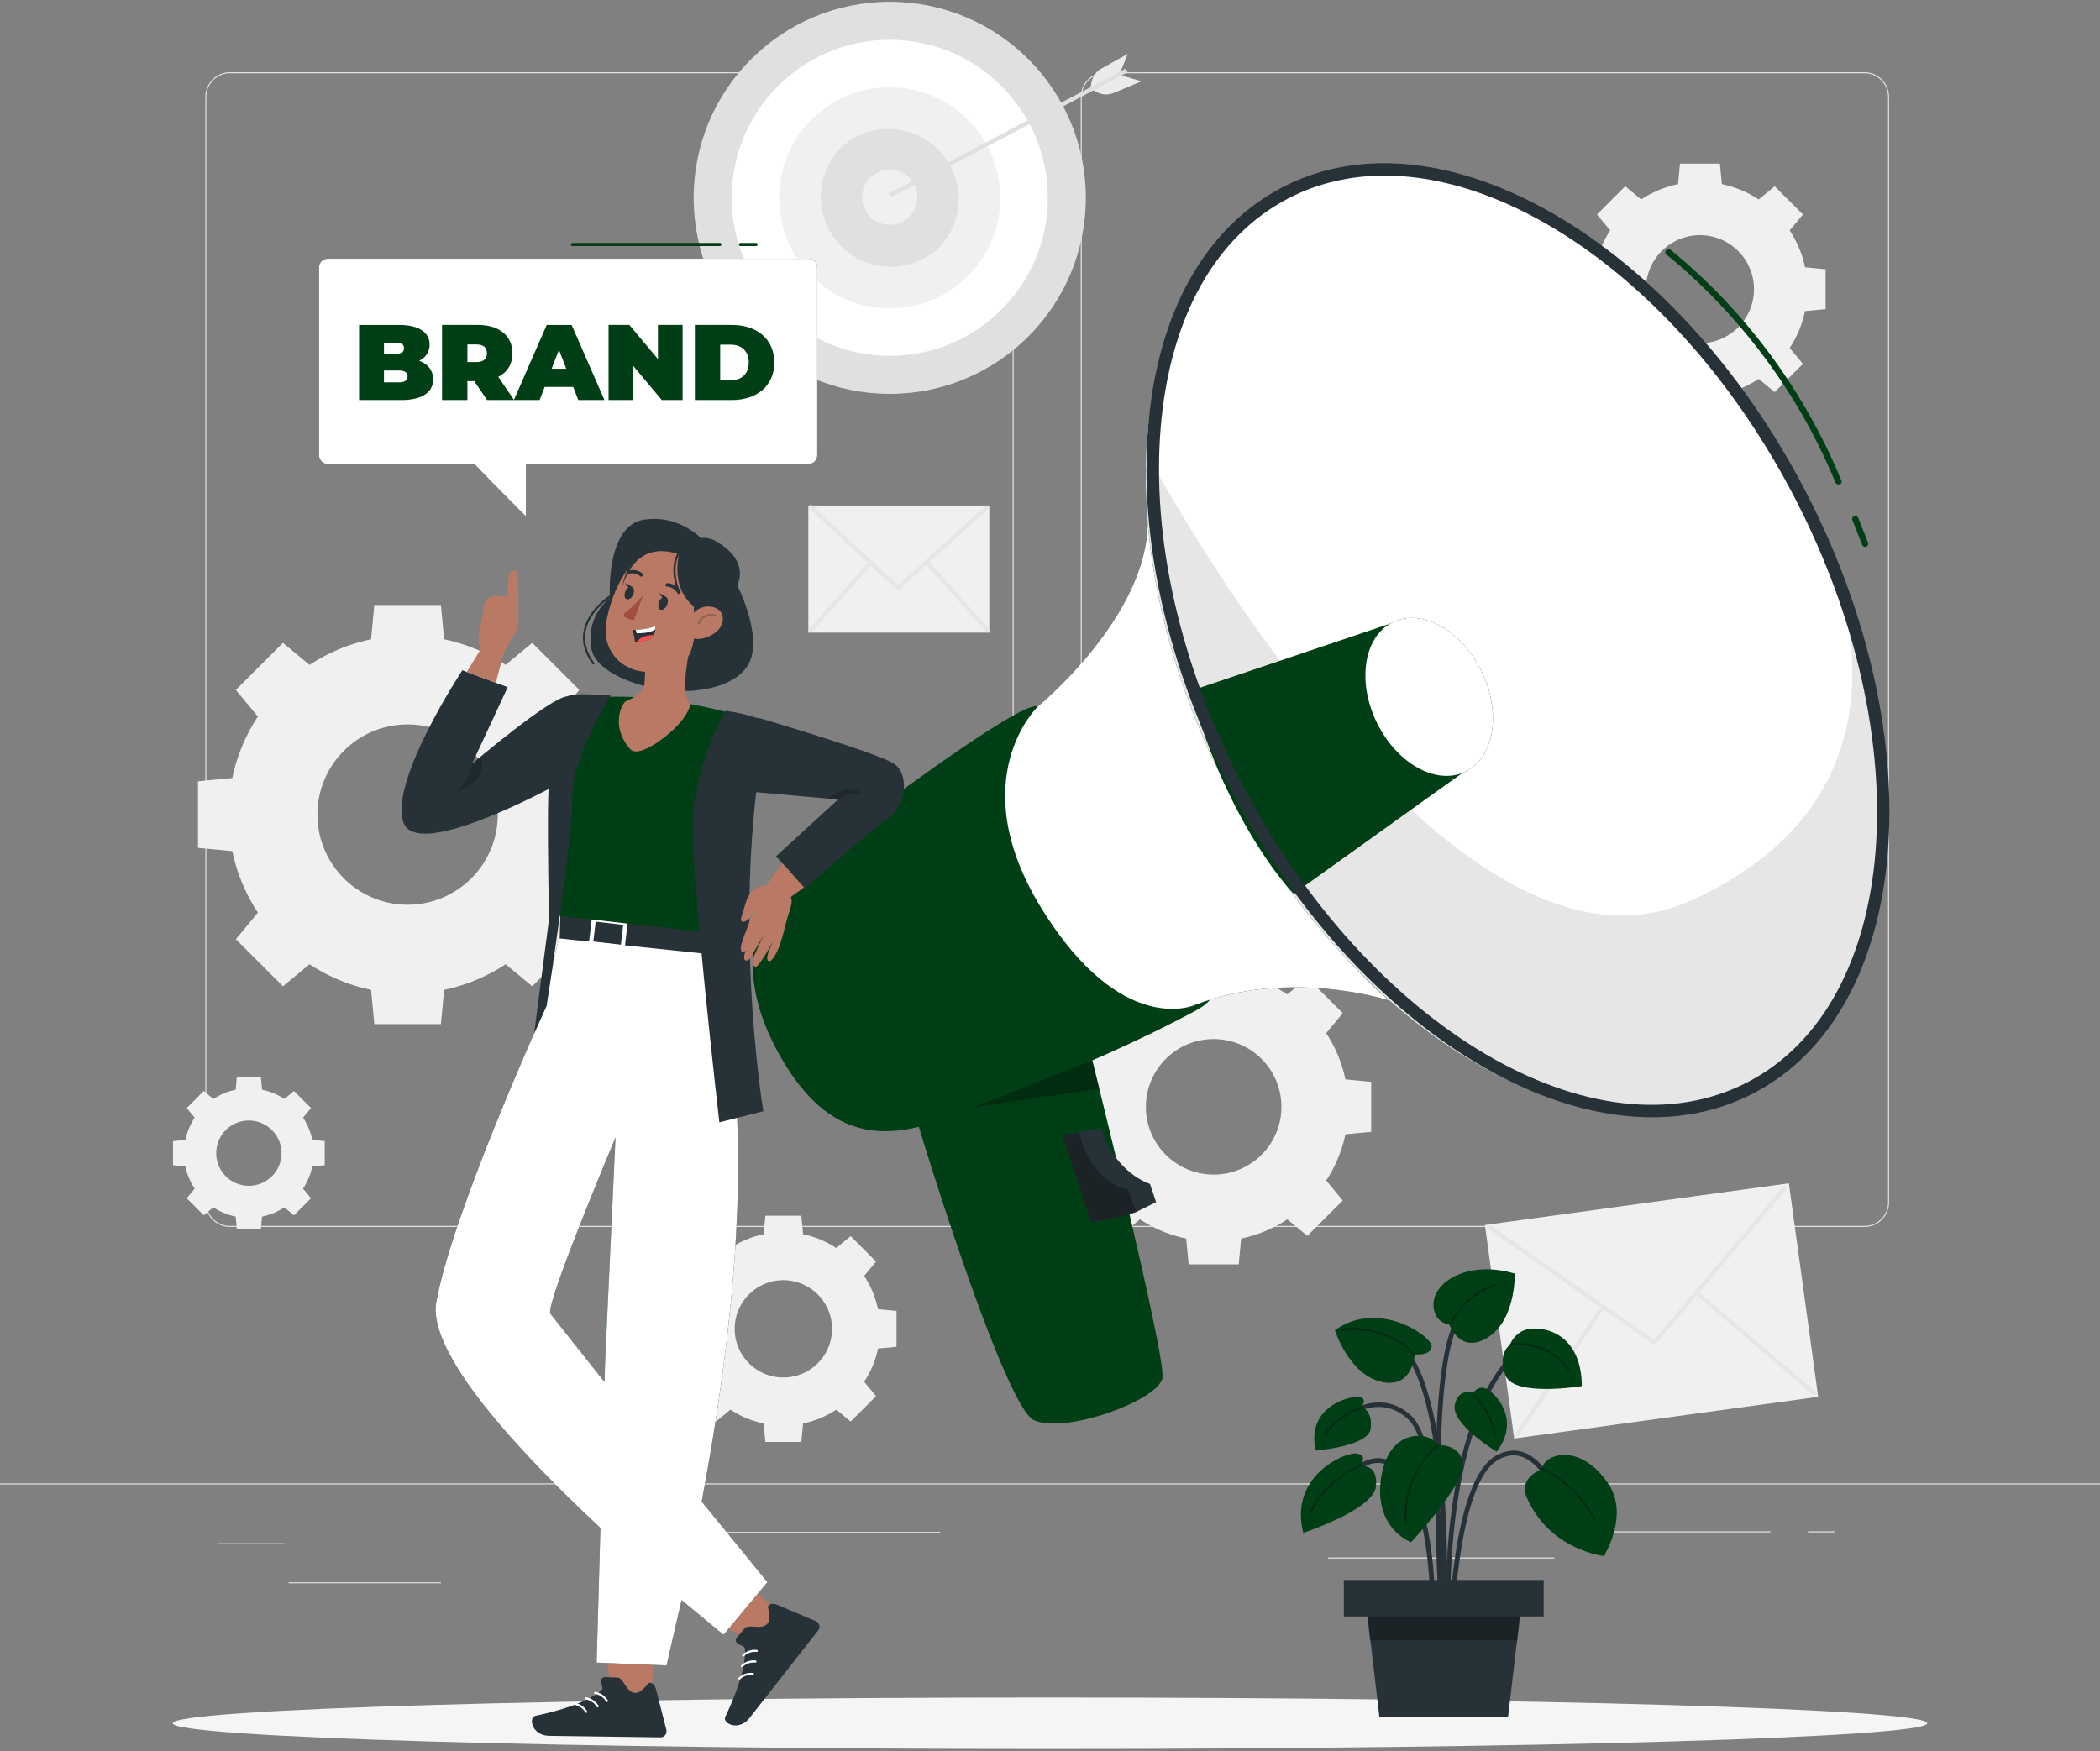 <svg xmlns="http://www.w3.org/2000/svg" xmlns:v="https://vecta.io/nano" width="500" height="417" fill="none"><rect width="100%" height="100%" fill="#808080" stroke="none"/><style><![CDATA[.B{fill:#263238}.C{fill:#fff}.D{fill:#003f15}.E{fill:#000}.F{fill:#b97964}.G{opacity:.3}.H{fill:#e0e0e0}.I{fill:#f0f0f0}]]></style><path d="M443.92 292.198H263.174a5.87 5.87 0 0 1-5.862-5.862V23.062a5.87 5.87 0 0 1 5.862-5.862H443.92a5.87 5.87 0 0 1 5.862 5.862v263.273a5.87 5.87 0 0 1-5.862 5.862v.001zM263.174 17.45a5.62 5.62 0 0 0-5.612 5.612v263.273a5.62 5.62 0 0 0 5.612 5.612H443.92a5.62 5.62 0 0 0 5.612-5.612V23.062a5.62 5.62 0 0 0-5.612-5.612H263.174zm-27.681 274.748H54.746a5.87 5.87 0 0 1-5.862-5.862V23.062a5.87 5.87 0 0 1 5.862-5.862h180.747a5.87 5.87 0 0 1 5.862 5.862v263.273a5.87 5.87 0 0 1-5.862 5.862v.001zM54.746 17.45a5.62 5.62 0 0 0-5.612 5.612v263.273a5.62 5.62 0 0 0 5.612 5.612h180.747a5.62 5.62 0 0 0 5.612-5.612V23.062a5.62 5.62 0 0 0-5.612-5.612H54.746zM500 353.267H0v.25h500v-.25zM67.732 367.531h-16.06v.25h16.06v-.25zm156.15-2.71h-53.53v.25h53.53v-.25zm-118.9 12h-36.25v.25h36.25v-.25zm316.56-12.13h-43.19v.25h43.19v-.25zm15.24 0h-6.33v.25h6.33v-.25zm-66.68 6.23h-53.89v.25h53.89v-.25z" class="H"></path><path d="M138.785 185.293c-1.102-5.316-3.209-10.258-6.09-14.648l5.245-6.335-11.213-11.214-6.336 5.244c-4.389-2.88-9.332-4.987-14.647-6.089l-.769-8.166H89.117l-.769 8.166c-5.315 1.102-10.258 3.209-14.647 6.089l-6.335-5.244-11.214 11.214 5.245 6.336c-2.881 4.389-4.987 9.331-6.09 14.647l-8.166.77v15.857l8.166.77c1.103 5.315 3.209 10.257 6.09 14.647l-5.245 6.335 11.214 11.214 6.335-5.246c4.389 2.882 9.332 4.988 14.647 6.09l.769 8.166h15.858l.769-8.165a42.33 42.33 0 0 0 14.647-6.091l6.336 5.246 11.213-11.214-5.245-6.335c2.881-4.39 4.988-9.332 6.09-14.647l8.165-.77v-15.857l-8.165-.77zm-20.271 8.698c0 11.856-9.611 21.468-21.468 21.468s-21.468-9.612-21.468-21.468 9.611-21.468 21.468-21.468 21.468 9.611 21.468 21.468zm201.82 63.066c-.828-3.995-2.411-7.71-4.576-11.008l3.942-4.761-8.427-8.428-4.762 3.941c-3.299-2.164-7.013-3.748-11.008-4.576l-.578-6.137h-11.918l-.578 6.137c-3.995.828-7.709 2.412-11.008 4.576l-4.761-3.941-8.427 8.428 3.941 4.761c-2.165 3.299-3.748 7.013-4.577 11.008l-6.137.579v11.917l6.137.579c.829 3.995 2.412 7.709 4.577 11.008l-3.941 4.761 8.427 8.428 4.761-3.942c3.298 2.166 7.013 3.748 11.008 4.577l.578 6.137h11.918l.578-6.136c3.995-.828 7.709-2.412 11.008-4.577l4.762 3.942 8.427-8.428-3.942-4.761c2.165-3.3 3.748-7.013 4.576-11.008l6.137-.579v-11.917l-6.137-.579v-.001zm-15.235 6.537c0 8.91-7.223 16.134-16.134 16.134s-16.134-7.224-16.134-16.134 7.223-16.134 16.134-16.134 16.134 7.224 16.134 16.134zm-96.053 48.173c-.595-2.87-1.732-5.538-3.287-7.907l2.831-3.42-6.053-6.053-3.42 2.831c-2.37-1.555-5.038-2.692-7.907-3.287l-.415-4.408h-8.561l-.415 4.408c-2.869.595-5.538 1.733-7.907 3.287l-3.42-2.831-6.053 6.053 2.831 3.42c-1.555 2.369-2.692 5.037-3.287 7.907l-4.408.416v8.56l4.408.416c.595 2.869 1.732 5.537 3.287 7.907l-2.831 3.42 6.053 6.053 3.42-2.832a22.86 22.86 0 0 0 7.907 3.288l.415 4.408h8.561l.415-4.408c2.869-.595 5.537-1.732 7.907-3.288l3.42 2.832 6.053-6.053-2.831-3.42c1.555-2.37 2.692-5.038 3.287-7.907l4.408-.416v-8.56l-4.408-.416zm-10.943 4.695c0 6.4-5.189 11.589-11.589 11.589s-11.589-5.189-11.589-11.589a11.59 11.59 0 0 1 11.589-11.589 11.59 11.59 0 0 1 11.589 11.589zM429.77 63.654c-.66-3.187-1.923-6.149-3.65-8.78l3.144-3.797-6.721-6.722-3.798 3.144a25.41 25.41 0 0 0-8.78-3.65l-.461-4.895h-9.506l-.461 4.895a25.41 25.41 0 0 0-8.78 3.65l-3.798-3.144-6.722 6.722 3.144 3.798c-1.727 2.631-2.989 5.593-3.65 8.78l-4.895.462v9.505l4.895.461a25.4 25.4 0 0 0 3.65 8.78l-3.144 3.798 6.722 6.722 3.798-3.144c2.631 1.727 5.594 2.99 8.78 3.65l.461 4.895h9.506l.461-4.894c3.186-.66 6.149-1.923 8.78-3.651l3.798 3.144 6.721-6.722-3.144-3.797a25.38 25.38 0 0 0 3.65-8.78l4.894-.461v-9.505l-4.894-.462v-.002zm-12.151 5.214a12.87 12.87 0 0 1-12.868 12.868 12.87 12.87 0 0 1-12.868-12.868A12.87 12.87 0 0 1 404.751 56a12.87 12.87 0 0 1 12.868 12.868zM74.359 271.477a15.33 15.33 0 0 0-2.204-5.302l1.898-2.293-4.058-4.059-2.293 1.898c-1.589-1.042-3.377-1.805-5.301-2.204l-.278-2.956h-5.74l-.279 2.956c-1.924.399-3.713 1.162-5.301 2.204l-2.293-1.898-4.059 4.059 1.898 2.293c-1.043 1.588-1.805 3.377-2.204 5.301l-2.956.279v5.739l2.956.279c.399 1.924 1.161 3.712 2.204 5.301l-1.898 2.293 4.059 4.059 2.293-1.899c1.588 1.043 3.377 1.805 5.301 2.204l.279 2.956h5.74l.278-2.955c1.924-.399 3.713-1.161 5.301-2.204l2.293 1.899 4.058-4.059-1.898-2.293c1.043-1.589 1.805-3.378 2.204-5.301l2.955-.279v-5.739l-2.955-.279zm-7.337 3.148a7.77 7.77 0 1 1-15.54 0 7.77 7.77 0 1 1 15.54 0zm168.527-154.241h-43.091v30.276h43.091v-30.276z" class="I"></path><g fill="#e6e6e6"><path d="M213.781 140.664l-21.09-19.544a.5.5 0 1 1 .68-.734l20.419 18.923 20.703-18.67a.5.5 0 0 1 .706.036.5.5 0 0 1-.036.706l-21.382 19.283z"></path><path d="M193 150.618c-.119 0-.237-.042-.333-.126a.5.5 0 0 1-.041-.706l14.26-16.016a.5.5 0 1 1 .747.665l-14.26 16.016a.5.5 0 0 1-.374.167H193zm42.113 0c-.138 0-.274-.057-.374-.167l-14.26-16.016a.5.5 0 1 1 .747-.665l14.26 16.016a.5.5 0 0 1-.041.706c-.095.085-.214.126-.333.126h.001z"></path></g><path d="M425.924 281.803l-72.375 9.928 6.976 50.851 72.375-9.929-6.976-50.85z" class="I"></path><g fill="#e6e6e6"><path d="M393.973 320.416l-39.665-27.786a.5.5 0 0 1-.122-.696.5.5 0 0 1 .696-.122l38.915 27.261 30.676-36.37c.179-.211.495-.235.704-.06a.5.5 0 0 1 .06.704l-31.264 37.069z"></path><path d="M361.309 342.049a.49.49 0 0 1-.278-.085.5.5 0 0 1-.137-.693l20.261-30.186a.5.5 0 0 1 .693-.137.5.5 0 0 1 .137.693l-20.261 30.186a.5.5 0 0 1-.415.222zm70.731-9.703a.5.5 0 0 1-.325-.12l-27.641-23.614a.5.5 0 1 1 .65-.76l27.641 23.614a.5.5 0 0 1-.325.88z"></path></g><path d="M211.844 93.799c25.785 0 46.688-20.903 46.688-46.688S237.629.423 211.844.423s-46.688 20.903-46.688 46.688 20.903 46.688 46.688 46.688z" class="H"></path><path d="M211.844 84.748c20.786 0 37.637-16.851 37.637-37.637S232.63 9.474 211.844 9.474s-37.637 16.851-37.637 37.637 16.851 37.637 37.637 37.637z" class="C"></path><path d="M211.844 73.443c14.543 0 26.332-11.789 26.332-26.332s-11.789-26.332-26.332-26.332-26.332 11.789-26.332 26.332 11.789 26.332 26.332 26.332z" class="I"></path><path d="M223.629 58.896a16.67 16.67 0 0 0-23.57-23.569 16.67 16.67 0 0 0 23.57 23.569z" class="H"></path><path d="M211.844 53.546c3.63 0 6.573-2.943 6.573-6.573s-2.943-6.573-6.573-6.573-6.573 2.943-6.573 6.573 2.943 6.573 6.573 6.573z" class="I"></path><g fill="#ebebeb"><path d="M259.537 21.372l.359-1.836c.265-1.355 1.114-2.525 2.321-3.196l6.307-3.507-1.981 4.835-7.006 3.703v.001z"></path><path d="M259.537 21.104l1.662.858c1.227.633 2.671.693 3.946.163l6.664-2.77-5.021-1.447-7.252 3.197.001-.001z"></path></g><path d="M268.002 16.341l-56.396 29.787.467.883 56.396-29.787-.467-.883z" class="H"></path><path d="M458.875 410.394c0 3.387-93.517 6.132-208.875 6.132s-208.875-2.745-208.875-6.132 93.516-6.132 208.875-6.132 208.875 2.746 208.875 6.132z" fill="#f5f5f5"></path><g class="B"><path d="M344.124 389.857c-.014-.446-1.514-44.705-8.713-51.705-7.002-6.807-15.038-.253-15.376.029l-.722-.865c.091-.077 9.16-7.48 16.884.029 7.522 7.315 8.994 50.637 9.053 52.478l-1.126.035v-.001z"></path><path d="M344.742 398.555c-.052-.529-4.92-53.133 14.291-75.181l.849.739c-18.893 21.682-14.069 73.808-14.019 74.331l-1.121.11v.001z"></path><path d="M344.031 392.991l-1.125-.075c.039-.596 3.76-59.804-10.332-72.764l.762-.83c14.487 13.325 10.855 71.211 10.694 73.669h.001zm1.835-.033l-1.127-.009c.014-1.631.465-39.992 11.362-46.236 2.422-1.39 4.794-1.621 7.051-.688 6.589 2.726 9.854 14.452 9.99 14.95l-1.087.297c-.032-.117-3.256-11.692-9.335-14.206-1.916-.791-3.954-.582-6.058.624-10.34 5.925-10.792 44.875-10.795 45.268h-.001zm-4.244.028l-1.124-.064c.017-.303 1.644-30.315-6.456-40.889-1.962-2.562-4.093-3.783-6.344-3.625-5.307.371-9.757 8.137-9.801 8.215l-.981-.555c.193-.341 4.791-8.37 10.703-8.784 2.645-.188 5.11 1.182 7.318 4.065 8.354 10.906 6.758 40.388 6.685 41.637z"></path><path d="M343.398 397.068c-.221-2.912-5.295-71.439 3.633-83.514l.905.669c-8.681 11.742-3.469 82.05-3.415 82.759l-1.123.086z"></path></g><path d="M367.195 349.809s-5.698 2.106-3.764 6.636c5.45 12.766 18.441 14.126 18.441 14.126s6.096-9.65 1.099-17.145c-6.889-10.333-15.632-6.953-15.777-3.617h.001zm-24.9-5.713s5.703-.239 6.028 4.677-12.356 18.514-12.356 18.514-9.049-3.271-7.105-15.538 12.015-10.677 13.433-7.653zm2.765-28.645s-2.395-.295-3.296-2.45c-2.687-6.43 6.547-13.364 18.894-9.701 0 0 .327 10.865-6.317 15.15s-9.281-2.999-9.281-2.999zm-21.159 33.694s1.987-2.725-1.016-2.992-16.004 5.559-12.585 18.894c0 0 16.722-5.454 17.302-11.038s-3.7-4.864-3.7-4.864h-.001zm35.652-28.923s.751-2.475 3.583-3.509 13.353-.385 13.498 13.381c0 0-16.185 2.69-18.189-2.554s1.107-7.318 1.107-7.318h.001zm-8.737 11.439s1.088-1.887 3.168-.877 8.21 7.318 2.364 14.933c0 0-10.863-6.532-9.975-11.116.818-4.225 4.443-2.94 4.443-2.94zm-26.614 3.32s1.569-2.056-.729-2.311-12.594 2.494-10.196 12.772c0 0 12.544-.943 13.081-5.213s-2.157-5.249-2.157-5.249l.001.001z" class="D"></path><g class="E"><path d="M334.846 363.007a.25.25 0 0 1-.248-.215c-.898-6.401 2.127-13.989 7.529-18.881a.251.251 0 1 1 .336.372c-5.285 4.785-8.247 12.195-7.369 18.439a.25.25 0 0 1-.213.283c-.012 0-.023.002-.035.002zm21.083-21.197a.25.25 0 0 1-.245-.201 18.48 18.48 0 0 0-5.043-9.394.25.25 0 1 1 .352-.356c2.619 2.603 4.46 6.03 5.182 9.651a.25.25 0 0 1-.196.294.28.28 0 0 1-.049.005l-.001.001zm23.785 20.495a.25.25 0 0 1-.225-.141c-2.5-5.134-7.365-9.894-12.396-12.127a.25.25 0 1 1 .203-.457c5.131 2.278 10.094 7.132 12.642 12.365a.25.25 0 0 1-.115.334c-.035.018-.072.025-.109.025v.001zm-6.101-35.58a.25.25 0 0 1-.212-.116c-1.462-2.317-3.676-4.131-6.235-5.107-2.717-1.036-5-1.769-7.544-1.039-.139.038-.272-.039-.31-.171s.039-.271.171-.31c2.699-.774 5.057-.017 7.86 1.053 2.66 1.014 4.962 2.898 6.481 5.307.073.117.038.271-.078.346-.042.025-.088.038-.134.038l.001-.001z" class="G"></path></g><path d="M336.851 322.541s3.798.453 4.018-1.872-12.554-11.377-23.036-3.894c0 0 3.227 10.38 10.904 12.269s8.114-6.503 8.114-6.503z" class="D"></path><g class="E"><path d="M336.733 322.98c-.076 0-.151-.035-.2-.101-3.821-5.138-13.514-7.022-16.85-5.816-.131.044-.272-.021-.32-.15a.25.25 0 0 1 .15-.32c3.408-1.23 13.329.489 17.42 5.988a.25.25 0 0 1-.051.35c-.045.034-.098.049-.149.049zm-20.964 18.707c-.045 0-.09-.012-.13-.036-.118-.072-.155-.226-.084-.344 2.159-3.544 6.361-5.515 8.675-6.374.125-.049.273.018.321.147a.25.25 0 0 1-.147.321c-2.252.837-6.341 2.751-8.421 6.165-.048.077-.13.12-.214.12v.001zm-3.682 18.548c-.039 0-.079-.009-.115-.028a.25.25 0 0 1-.106-.337c2.594-4.974 6.863-8.92 12.024-11.114.126-.05.273.005.328.133a.25.25 0 0 1-.133.328 24.16 24.16 0 0 0-11.776 10.884.25.25 0 0 1-.222.135v-.001zm33.475-44.794c-.036 0-.071-.008-.106-.023a.25.25 0 0 1-.12-.333c2.056-4.388 6.04-7.882 10.659-9.347.128-.039.271.032.313.163a.25.25 0 0 1-.163.313c-4.487 1.424-8.359 4.818-10.356 9.083a.25.25 0 0 1-.227.144z" class="G"></path></g><g class="B"><path d="M359.076 408.795h-30.66l-3.307-28.18h37.274l-3.307 28.18z"></path><path d="M367.539 376.269h-47.586v8.693h47.586v-8.693z"></path></g><path d="M325.562 384.961l.594 5.696h35.18l.595-5.702-36.369.006z" class="E G"></path><use href="#B" class="D"></use><use href="#B" opacity=".6" class="C"></use><g class="D"><path d="M103.129 90.339c0 3.118-2.633 4.933-7.565 4.933h-10.07V77.381h9.559c4.933 0 7.233 1.968 7.233 4.677 0 1.662-.843 3.041-2.479 3.859 2.096.767 3.322 2.3 3.322 4.422zm-11.706-8.741v2.658h2.812c1.354 0 1.968-.46 1.968-1.329s-.614-1.329-1.968-1.329h-2.812zm5.623 8.051c0-.92-.665-1.406-1.994-1.406h-3.629v2.811h3.629c1.329 0 1.994-.484 1.994-1.405zm15.873 1.124h-1.636v4.498h-6.032V77.38h8.613c4.984 0 8.153 2.607 8.153 6.748 0 2.582-1.226 4.524-3.373 5.623l3.757 5.521h-6.44l-3.041-4.498-.001-.001zm.562-8.741h-2.198v4.191h2.198c1.662 0 2.454-.792 2.454-2.096s-.792-2.095-2.454-2.095z"></path><path d="M136.484 92.153h-6.799l-1.201 3.118h-6.134l7.821-17.891h5.929l7.821 17.891h-6.236l-1.201-3.118zm-1.662-4.345l-1.738-4.498-1.738 4.498h3.476zm27.707-10.428v17.891h-4.958l-6.798-8.127v8.127h-5.878V77.38h4.958l6.799 8.128V77.38h5.877zm2.915 0h8.817c5.981 0 10.096 3.399 10.096 8.946s-4.115 8.945-10.096 8.945h-8.817V77.38zm8.562 13.188c2.53 0 4.268-1.508 4.268-4.243s-1.738-4.243-4.268-4.243h-2.53v8.485l2.53.001zm-2.618-31.963h-35.104c-.207 0-.375-.168-.375-.375s.168-.375.375-.375h35.104c.207 0 .375.168.375.375s-.168.375-.375.375zm8.622 0h-3.724c-.207 0-.375-.168-.375-.375s.168-.375.375-.375h3.724c.207 0 .375.168.375.375s-.168.375-.375.375zm10.837 147.471c-7.581 5.798-12.003 14.883-11.649 24.42.235 6.331 2.229 13.999 7.616 22.825 16.596 27.19 37.038 12.849 52.26 7.495 16.092-5.661 33.292-13.488 45.556-20.102 5.386-2.904 4.125-5.179 4.125-5.179s-36.692-65.25-41.618-67.311c-4.023-1.683-42.369 27.206-56.291 37.852h.001z"></path><path d="M216.967 261.963c-.078 1.079 21.851 72.82 29.197 76.244s29.733-4.719 30.613-10.079-17.911-80.49-17.911-80.49l-41.899 14.325z"></path><use href="#C"></use></g><use href="#C" opacity=".8" class="C"></use><path d="M260.082 252.53l-28.323 11.191 29.976-4.451-1.653-6.74z" class="E G"></path><path d="M253.023 270.362l6.68 20.648s4.704-.3 10.848-2.384l4.708-2.339-1.458-4.338s-8.356-2.512-11.573-13.281l-9.206 1.695.001-.001z" class="B"></path><path d="M270.552 288.625l-1.931-5.293s-8.609-1.047-11.712-13.686l-3.886.716 6.68 20.648s6.077-.662 10.848-2.384l.001-.001z" class="E G"></path><use href="#D" class="D"></use><use href="#D" opacity=".5" class="C"></use><path opacity=".1" d="M436.679 135.537c3.887 10.626 16.949 56.155-34.397 79.059-58.37 26.036-128.216-104.766-128.216-104.766l-1.27 1.687c-.312 23.691 6.117 50.703 19.677 76.797 30.585 58.853 85.834 90.735 123.403 71.211 33.775-17.552 41.755-70.676 20.803-123.988z" class="E"></path><g class="D"><path d="M283.431 164.548l50.462-17.016 16.731 34.803-42.594 30.51s-15.21-15.221-24.599-48.297z"></path><use href="#E"></use></g><use href="#E" opacity=".2" class="C"></use><path d="M393.354 266.079c-34.665 0-75.512-30.323-100.318-78.058-14.921-28.711-21.908-59.387-19.676-86.376 2.254-27.243 13.624-47.51 32.016-57.068 37.723-19.602 93.562 12.85 124.479 72.342s25.381 123.842-12.34 143.444c-7.455 3.874-15.623 5.716-24.161 5.716zM329.677 41.821c-8.109 0-15.852 1.745-22.919 5.418-17.443 9.065-28.243 28.474-30.408 54.653-2.188 26.433 4.684 56.529 19.348 84.745 30.153 58.024 84.179 89.905 120.435 71.064 36.25-18.839 41.208-81.377 11.061-139.398-24.276-46.713-64.025-76.482-97.516-76.482h-.001z" class="B"></path><path d="M396.752 60.585c13.712 11.252 25.211 25.104 33.729 40.665a137.57 137.57 0 0 1 6.512 13.623c.363.88 1.815.495 1.446-.399-6.832-16.579-16.818-31.788-29.349-44.62-3.565-3.65-7.334-7.094-11.278-10.33-.74-.608-1.808.448-1.061 1.061h.001zm44.27 63.212l2.324 5.895c.148.377.502.639.923.524.359-.099.673-.544.524-.923l-2.324-5.895c-.148-.377-.502-.639-.923-.524-.359.099-.673.544-.524.923z" class="D"></path><path d="M144.026 389.325l1.247 13.07 9.83 1.076.997-14.056-12.074-.09z" class="F"></path><path d="M143.144 400.309c-.02-.516.429-.926.935-.906l2.988.115c.755.011 1.525 1.415 1.963 2.043 1.889 2.707 3.348 1.714 5.475-.777 1.333-.14 1.67 1.422 1.773 1.843l2.371 9.289a1.46 1.46 0 0 1-1.004 1.786 1.42 1.42 0 0 1-.415.05l-11.014-.153-15.426-.214c-4.205-.058-5.019-4.392-3.281-4.768 7.813-1.647 13.36-3.908 15.798-6.185.34-.3-.127-1.176-.164-2.122l.001-.001z" class="B"></path><path d="M144.511 405.328c-.085 0-.167-.043-.214-.122-.569-.95-1.553-1.617-2.632-1.782a.25.25 0 0 1-.209-.285.25.25 0 0 1 .285-.209c1.224.188 2.34.942 2.985 2.021a.25.25 0 0 1-.086.343c-.04.023-.084.035-.128.035l-.001-.001zm-2.215 1.287c-.085 0-.167-.043-.214-.122-.569-.95-1.553-1.616-2.633-1.781a.25.25 0 0 1-.209-.285c.021-.136.145-.23.285-.209 1.225.188 2.341.942 2.985 2.02a.25.25 0 0 1-.086.343c-.04.023-.084.035-.128.035v-.001zm-2.726 1.298a.25.25 0 0 1-.214-.121c-.569-.951-1.554-1.617-2.633-1.782a.25.25 0 0 1-.209-.285c.021-.136.149-.227.285-.209a4.28 4.28 0 0 1 2.985 2.019.25.25 0 0 1-.086.344c-.04.023-.084.035-.128.035v-.001z" class="C"></path><path d="M167.357 384.005l11.155 6.926 6.811-7.17-10.579-9.308-7.387 9.552z" class="F"></path><path d="M175.562 391.361c-.423-.296-.477-.902-.155-1.293l1.902-2.308c.466-.595 2.05-.356 2.815-.324 3.298.137 3.392-1.626 2.699-4.827.696-1.145 2.144-.467 2.54-.295l8.827 3.741c.742.306 1.106 1.148.812 1.881a1.38 1.38 0 0 1-.212.361l-6.794 8.67-9.515 12.143c-2.594 3.31-6.535 1.332-5.781-.278 3.422-7.214 4.984-12.996 4.649-16.316-.032-.452-1.012-.612-1.787-1.155z" class="B"></path><path d="M176.971 394.495a.25.25 0 0 1-.174-.43 4.27 4.27 0 0 1 3.416-1.151.25.25 0 0 1 .221.275c-.015.136-.145.23-.276.221-1.103-.118-2.228.257-3.012 1.015a.25.25 0 0 1-.174.07h-.001zm-.318 2.543a.25.25 0 0 1-.174-.43 4.26 4.26 0 0 1 3.416-1.152.25.25 0 0 1 .221.275c-.016.137-.147.235-.276.221-1.101-.115-2.227.258-3.013 1.016a.25.25 0 0 1-.174.07zm-.619 2.955a.25.25 0 0 1-.174-.43 4.27 4.27 0 0 1 3.416-1.152.25.25 0 0 1 .221.275c-.016.138-.146.23-.276.221-1.098-.121-2.228.257-3.013 1.016a.25.25 0 0 1-.174.07z" class="C"></path><use href="#F" class="D"></use><use href="#F" opacity=".6" class="C"></use><path d="M133.423 217.493l-.168 6.002 34.548 3.626.143-5.078-34.523-4.55z" class="B"></path><path d="M148.699 226.1l-8.54-1.008.792-6.715 8.54 1.008-.792 6.715zm-7.43-1.883l6.554.773.558-4.73-6.554-.773-.558 4.73z" class="C"></path><path d="M134.361 173.64c.893-7.125 5.785-7.566 5.785-7.566s3.98-.276 10.716-.087c5.21.324 10.391 1.017 15.503 2.073 4.846.948 9.617 2.243 14.276 3.877l-2.34 6.318c-8.27 22.679-9.322 30.955-10.502 43.805l-34.539-3.963c-.7-24.432.296-37.823 1.102-44.458l-.001.001z" class="D"></path><path d="M145.399 165.639c-4-.216-8.415-.64-10.331.187-4.143.289-22.671 16.069-22.671 16.069l8.481-18.241-10.791-4.029s-17.431 26.34-14.036 36.225c2.597 7.561 24.425-2.688 34.554-7.929-.26 6.471-.131 15.65.084 31.218l-3.52 27.023 2.979-6.636s6.39-41.03 6.136-49.921 9.115-23.966 9.115-23.966z" class="B"></path><path d="M121.438 136.429c.554-.753 1.817-.707 1.846.015l.13 4.822.011 2.924c.017.123.035.245.034.372l-.014 1.053-.017 1.305-.016 1.209a5.79 5.79 0 0 1-.441 2.101l-3.346 5.715-3.891-.066c-3.214-1.693-1.069-8.086-1.069-8.086l.575-3.662c.193-1.232 1.242-2.148 2.489-2.175l3.097-.002.005-.049c.117-1.28.054-4.722.608-5.475l-.001-.001z" class="F"></path><path d="M170.555 137.234c3.892 2.557 9.672 20.015 1.372 25.233s-29.481.085-31.085-7.802a12.49 12.49 0 0 1 4.374-12.267s-1.133-17.327 8.254-18.655 14.897 5.954 14.897 5.954-1.703 4.98 2.189 7.537h-.001z" class="B"></path><g class="F"><path d="M164.344 154.151l-5.18.033-.004.003-5.228 1.258-.057.22-.436 7.275c-.254 2.142-2.969 3.441-4.484 4.127-.922.475-3.595 5.964 1.001 11.238 1.354 1.564 4.189-.058 6.037-1.148 7.723-5.107 8.349-9.313 8.349-9.313-2.021-2.667-1.077-9.034.002-13.693z"></path><path d="M170.517 144.617c-3.463 7.807-4.751 11.172-10.272 13.967-8.308 4.191-17.019-1.261-15.963-9.85 1.007-7.711 6.451-19.174 15.376-19.847s14.32 7.912 10.86 15.73h-.001z"></path></g><path d="M161.539 141.446c-.108-.02-.204-.082-.261-.181-.884-1.545-2.434-1.563-2.452-1.563-.23-.002-.404-.185-.383-.414s.227-.413.461-.413a3.79 3.79 0 0 1 3.124 1.939c.109.191.03.447-.176.572-.1.06-.212.078-.313.06zm-12.121-4.873c-.073-.052-.122-.134-.13-.235-.015-.208.152-.415.372-.464 2.207-.487 3.335.728 3.382.782.133.147.098.391-.079.545s-.426.159-.559.013c-.043-.048-.934-.976-2.689-.588-.114.025-.219.003-.297-.053z" class="B"></path><path d="M153.131 141.752s-2.263 2.673-4.32 4.145c-.359.257-.36.791-.014 1.053.89.675 2.18.695 2.18.695l2.155-5.893h-.001z" fill="#a24e3f"></path><path d="M158.709 142.271c.015-.008.027-.007.042-.016l-1.734-1.008s.25.718.741 1.029c-.343.215-.666.616-.854 1.121-.318.852-.138 1.665.403 1.816s1.238-.418 1.557-1.27c.262-.702.182-1.371-.155-1.671v-.001zm-8.137-2.467l.01-.004-1.734-1.008s.283.807.839 1.078c-.336.208-.649.591-.831 1.075-.31.826-.124 1.617.415 1.767s1.229-.397 1.539-1.222c.273-.727.161-1.427-.238-1.686zm.016 10.208c.347.991.606 2.818.606 2.818l.514.001c2.325-.011 3.414-.78 3.916-1.628a3.01 3.01 0 0 0 .387-1.364c.03-.466-.056-.804-.056-.804-1.242.738-3.412.914-4.574.96l-.793.017z" class="B"></path><path d="M151.381 149.995l.201.826c2.189-.016 3.734-.319 4.429-.982.03-.466-.056-.804-.056-.804-1.242.738-3.412.914-4.574.96z" class="C"></path><path d="M151.708 152.831c2.325-.011 3.414-.78 3.916-1.628-.792.034-1.746.163-2.588.521a2.87 2.87 0 0 0-1.327 1.107h-.001z" fill="#fd504e"></path><g class="B"><path d="M163.699 157.172c8.425-3.972 13.464-25.24.055-28.489s-15.599 11.001-15.599 11.001c4.923-15.387 18.604-5.014 18.604-5.014-1.857 4.768-1.539 12.138-1.539 12.138 1.18 4.599-1.521 10.382-1.52 10.363l-.001.001z"></path><path d="M170.405 128.86c8.461 4.804 5.119 10.5 5.119 10.5s5.499 10.69 3.275 17.472-12.724 7.542-12.724 7.542c10.408-1.186 11.751-12.785 1.272-18.465-8.671-4.697-5.507-14.447-5.507-14.447s3.82-5.278 8.565-2.603v.001z"></path><path d="M161.551 140.969a.25.25 0 0 1-.235-.165c-2.795-7.712 1.239-10.568 1.412-10.686a.25.25 0 0 1 .347.065.25.25 0 0 1-.065.347c-.16.11-3.879 2.777-1.224 10.104a.25.25 0 0 1-.15.32c-.028.01-.057.015-.085.015zm-20.263 17.277a.25.25 0 0 1-.202-.102c-1.929-2.631-2.639-5.318-2.11-7.986 1.026-5.174 6.283-8.425 6.506-8.561a.25.25 0 0 1 .343.083.25.25 0 0 1-.083.343c-.053.032-5.295 3.277-6.276 8.234-.5 2.524.182 5.078 2.024 7.59a.25.25 0 0 1-.054.35c-.044.033-.096.048-.148.048v.001z"></path></g><path d="M170.773 150.267c-1.505 1.385-3.413 1.964-4.968 1.891-2.338-.11-2.337-3.923-.9-5.868 1.293-1.75 3.835-2.401 5.804-1.341 1.94 1.044 1.785 3.735.064 5.318z" class="F"></path><path opacity=".2" d="M166.34 148.704c-.031 0-.062-.006-.092-.018a.25.25 0 0 1-.14-.325 3.47 3.47 0 0 1 1.789-1.866c.812-.364 1.749-.396 2.573-.09a.25.25 0 1 1-.175.469c-.702-.261-1.501-.233-2.193.078a2.97 2.97 0 0 0-1.529 1.595.25.25 0 0 1-.232.158l-.001-.001zm-53.943 33.191s-.534 4.364-3.876 6.774c0 0 8.21-2.716 5.854-8.432l-1.978 1.658z" class="E"></path><path d="M111.145 160.02l3.331-5.452 5.464.839-1.883 7.193-6.912-2.58z" class="F"></path><path d="M212.546 181.68c-4.686-2.581-25.868-8.908-30.237-10.229-.776-.235-1.528-.401-2.242-.519-2.195-.718-4.614-1.289-7.326-1.67 0 0-7.114 12.38-7.76 25.288s6.294 72.732 6.294 72.732l10.469-2.646s-6.203-37.182-1.694-75.974l19.499 1.74-14.803 13.532 6.928 7.659s15.566-13.923 19.883-16.787 5.064-10.881.989-13.125v-.001z" class="B"></path><path opacity=".2" d="M199.549 190.401s1.86-1.734 5.815-1.351c0 0-2.73-3.216-8.224 1.136l2.409.215z" class="E"></path><g class="F"><path d="M183.854 210.832s-2.757-.296-4.525 1.164-2.072 4.51-2.699 6.1c-.956 2.422 1.627 1.34 2.131 0l.713-1.696c.082.949-3.367 8.378-3.104 9.68s1.197.276 1.197.276-.789 1.827-.151 2.337c.166.132.766.171 1.256-.605 1.102-1.746 3.228-5.53 3.228-5.53-.127.215-2.416 5.072-2.664 5.844-.324 1.009.038 1.651.629 1.819.842.24 3.886-5.686 4.189-5.846 0 0-1.867 3.353-1.265 4.309s1.892-1.091 2.687-3.112c.728-1.852 1.526-5.346 2.084-7.301.688-2.409 1.725-4.13-.065-5.652s-3.641-1.787-3.641-1.787z"></path><path d="M182.006 211.331c.201-.134 4.283-5.755 4.283-5.755l5.153 5.755-3.614 2.61-6.223-2.677"></path></g><defs><path id="B" d="M192.521 61.618H78.034a2.06 2.06 0 0 0-2.057 2.057v44.751a2.06 2.06 0 0 0 2.057 2.057h34.916c2.762 2.937 12.254 12.474 12.254 12.474v-12.474h67.316a2.06 2.06 0 0 0 2.057-2.057V63.675c0-1.136-.92-2.057-2.056-2.057z"></path><path id="C" d="M284.442 239.353c22.809-8.85 46.421-1.057 46.421-1.057-14.544-11.907-23.725-29.58-36.062-50.407-17.439-29.44-21.09-63.523-21.537-63.511-.048 22.522-26.127 43.845-26.127 43.845s-18.174 17.353.888 48.194 36.417 22.935 36.417 22.935v.001z"></path><path id="D" d="M415.876 259.524c37.569-19.524 43.231-83.061 12.647-141.913s-85.835-90.736-123.404-71.212-43.231 83.061-12.646 141.914 85.834 90.735 123.403 71.211z"></path><path id="E" d="M352.77 159.912c4.765 9.831 3.036 20.512-3.864 23.856s-16.355-1.914-21.121-11.745-3.036-20.512 3.864-23.856 16.356 1.914 21.121 11.745z"></path><path id="F" d="M182.716 376.789l-15.65-19.177c19.205-102.419.565-130.349.565-130.349l-.073-.002c.002-.052.003-.115-.059-.159-4.279-10.263-34.391-3.633-34.391-3.633-1.219 4.255-2.284 10.776-3.036 16.142-1.418 3.119-22.43 49.548-26.194 70.493-2.182 12.145 19.548 35.546 39.083 53.78l-.901 32.07 16.638.677 3.577-15.584 9.999 8.278 10.44-12.535.002-.001zm-51.677-63.914c-1.053-1.703 9.629-27.904 15.513-42.019l-2.485 53.669-.129 4.607-12.898-16.258-.001.001z"></path></defs></svg>
